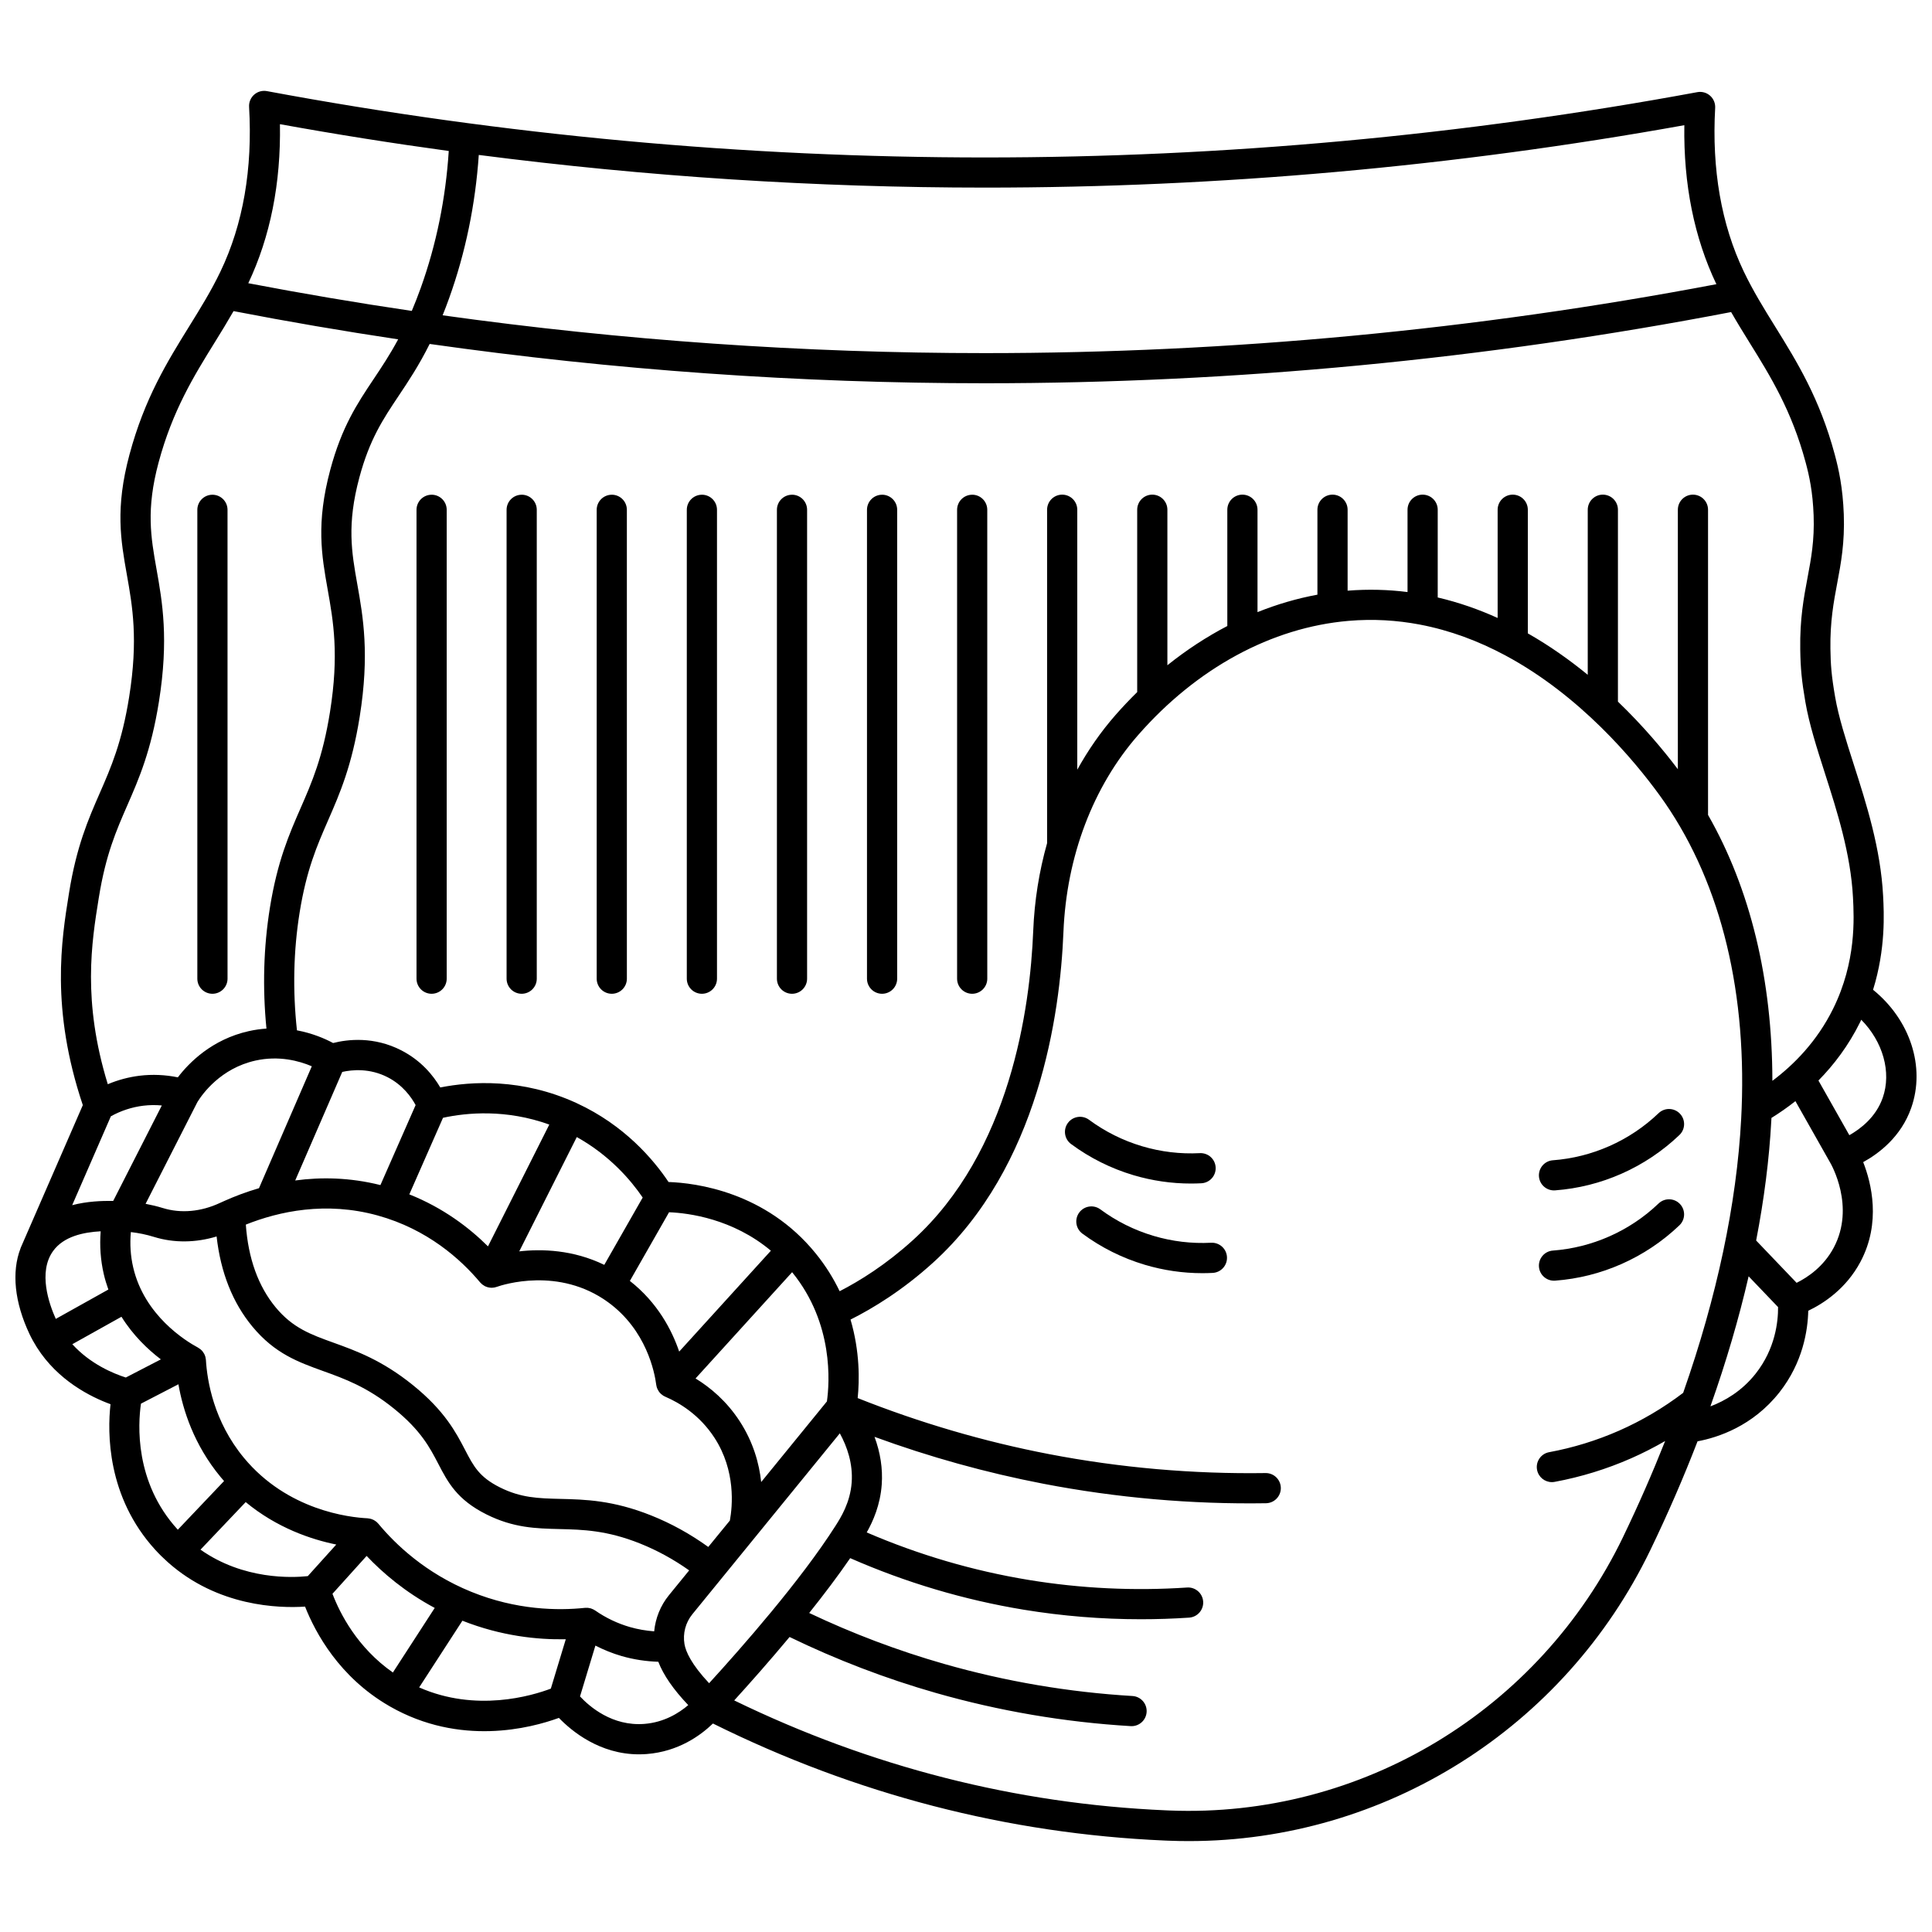 <?xml version="1.0" encoding="UTF-8"?>
<!-- Uploaded to: ICON Repo, www.svgrepo.com, Generator: ICON Repo Mixer Tools -->
<svg width="800px" height="800px" version="1.1" viewBox="144 144 512 512" xmlns="http://www.w3.org/2000/svg">
 <defs>
  <clipPath id="a">
   <path d="m148.09 168h503.81v464h-503.81z"/>
  </clipPath>
 </defs>
 <g clip-path="url(#a)">
  <path d="m640.38 406.3c3.379-10.883 2.902-20.32 2.664-24.879-0.656-12.609-4.449-24.441-7.793-34.883-2.059-6.43-4.004-12.5-4.93-17.871-0.988-5.727-1.18-8.555-1.242-12.719-0.105-7.25 0.863-12.41 1.801-17.402 0.992-5.277 2.016-10.73 1.742-18.25-0.262-7.082-1.348-11.965-2.383-15.812-3.996-14.883-9.988-24.551-15.785-33.902-3.016-4.863-5.863-9.457-8.348-14.652-5.938-12.43-8.484-27.012-7.57-43.348 0.066-1.227-0.43-2.414-1.352-3.227s-2.164-1.156-3.371-0.934c-62.113 11.484-125.63 17.309-188.79 17.309-63.668 0-127.69-5.914-190.29-17.582-1.203-0.223-2.453 0.117-3.375 0.934-0.922 0.812-1.418 2.004-1.348 3.231 0.957 16.453-1.59 31.129-7.57 43.613-2.469 5.152-5.305 9.727-8.305 14.566-5.812 9.383-11.828 19.082-15.828 33.992-3.816 14.215-2.301 22.738-0.699 31.766 1.5 8.445 3.051 17.18 0.613 32.469-1.918 12.039-4.781 18.598-7.816 25.535-3.012 6.887-6.121 14.008-8.102 26.316l-0.055 0.348c-1.957 12.152-4.887 30.402 3.699 55.953l-16.441 37.758c-0.027 0.059-0.035 0.121-0.059 0.184-2.418 6.254-1.621 14.293 2.391 22.766 0.559 1.18 1.184 2.281 1.84 3.332 0.008 0.012 0.008 0.023 0.016 0.035 0.027 0.051 0.062 0.09 0.09 0.137 5.57 8.773 14.207 13.105 19.504 15.043-0.84 7.484-0.988 24.512 11.852 38.582 1.074 1.176 2.18 2.258 3.309 3.262 0.008 0.008 0.016 0.02 0.023 0.027 0.02 0.016 0.039 0.027 0.055 0.043 13.211 11.746 29.383 12.184 36.316 11.727 2.734 6.934 9.066 18.691 22.289 26.336 0 0 0.004 0 0.004 0.004 0.004 0 0.004 0.004 0.008 0.004 0.062 0.035 0.117 0.074 0.184 0.109 18.582 10.633 37.246 5.797 44.785 3.039 3.402 3.523 10.816 9.656 21.215 9.656 0.684 0 1.379-0.027 2.086-0.082 8.352-0.652 14.215-4.894 17.52-8.086 37.824 18.758 78.066 29.203 119.68 31.012l1.062 0.043c1.801 0.07 3.594 0.105 5.387 0.105 51.875 0 99.473-29.832 122.3-77.137 4.652-9.641 8.82-19.266 12.504-28.809 5.363-1 14.613-3.992 21.699-12.98 6.242-7.918 7.523-16.488 7.637-21.617 4.012-1.914 10.023-5.801 13.836-12.973 5.523-10.391 2.894-20.887 0.723-26.418 4.195-2.305 10.043-6.727 12.727-14.363 3.832-10.902-0.32-23.375-10.109-31.309zm-17.863-139.75c0.961 3.586 1.883 7.766 2.113 14.031 0.242 6.629-0.656 11.414-1.609 16.48-1.012 5.379-2.055 10.938-1.938 18.992 0.074 5.098 0.391 8.359 1.355 13.961 1.02 5.922 3.051 12.25 5.195 18.953 3.195 9.977 6.82 21.285 7.426 32.859 0.289 5.535 0.887 17.055-5.266 29.508-4.285 8.672-10.422 14.848-16.094 19.098-0.031-26.887-5.856-50.871-17.051-70.469v-80.875c0-2.207-1.789-4-4-4-2.207 0-4 1.789-4 4v68.762c-3.769-4.992-9.117-11.41-15.879-17.91v-50.852c0-2.207-1.789-4-4-4-2.207 0-4 1.789-4 4v43.742c-4.789-3.922-10.094-7.688-15.879-10.98v-32.762c0-2.207-1.789-4-4-4-2.207 0-4 1.789-4 4v28.68c-5-2.262-10.297-4.129-15.879-5.43v-23.25c0-2.207-1.789-4-4-4-2.207 0-4 1.789-4 4v21.812c-5.09-0.645-10.387-0.801-15.879-0.363v-21.449c0-2.207-1.789-4-4-4-2.207 0-4 1.789-4 4v22.508c-5.383 0.992-10.695 2.543-15.879 4.625v-27.133c0-2.207-1.789-4-4-4-2.207 0-4 1.789-4 4v30.812c-5.508 2.867-10.824 6.348-15.883 10.398v-41.211c0-2.207-1.789-4-4-4-2.207 0-4 1.789-4 4v48.324c-1.98 1.949-3.914 3.984-5.785 6.121-3.844 4.387-7.211 9.238-10.094 14.438v-68.883c0-2.207-1.789-4-4-4-2.207 0-4 1.789-4 4v88.363c-2.098 7.422-3.356 15.23-3.676 23.254-0.828 20.555-6.074 58.539-31.926 81.984-7.121 6.461-14.023 10.754-19.375 13.5-1.598-3.34-3.664-6.715-6.328-10-13.277-16.375-31.816-18.695-39.012-18.945-3.984-5.949-11.699-15.062-24.297-20.875-0.004-0.004-0.008-0.004-0.012-0.008s-0.012-0.004-0.016-0.004c-0.039-0.02-0.078-0.039-0.117-0.059-14.383-6.586-27.828-5.738-36.051-4.109-1.863-3.184-5.062-7.125-10.324-9.832-7.281-3.742-14.227-2.926-18.078-1.945-2.188-1.172-5.492-2.598-9.582-3.363-1.152-10.578-0.922-21.074 0.711-31.238 1.82-11.305 4.594-17.656 7.531-24.383 3.102-7.098 6.305-14.434 8.387-27.48 2.648-16.621 0.902-26.449-0.637-35.125-1.504-8.477-2.805-15.801 0.551-28.293 2.715-10.113 6.273-15.441 10.395-21.609 2.582-3.863 5.379-8.051 8.23-13.77 48.727 6.91 98.016 10.418 147.13 10.418 66.211 0 132.73-6.356 197.77-18.867 1.598 2.785 3.246 5.461 4.871 8.078 5.512 8.867 11.191 18.031 14.879 31.77zm-252.81 270.28c-0.379 5.394-2.926 9.391-4.293 11.539-9.254 14.523-24.914 32.316-33.492 41.699-4.699-5-6.176-8.344-6.527-10.348-0.48-2.82 0.277-5.707 2.082-7.926l16.699-20.484c0.039-0.047 0.078-0.098 0.117-0.145l22.27-27.32c1.965 3.59 3.488 8.059 3.144 12.984zm-58.742 38.367c-3.305-0.957-6.414-2.438-9.242-4.406-0.066-0.047-0.141-0.078-0.207-0.117-0.094-0.059-0.188-0.113-0.285-0.164-0.145-0.07-0.289-0.129-0.441-0.184-0.066-0.023-0.121-0.059-0.191-0.078-0.023-0.008-0.051-0.008-0.074-0.016-0.172-0.047-0.344-0.078-0.52-0.102-0.078-0.012-0.16-0.031-0.238-0.039-0.203-0.016-0.406-0.012-0.609 0.004-0.051 0.004-0.098-0.004-0.148 0.004-7.125 0.754-18.137 0.621-30.152-4.269-12.027-4.894-20.012-12.508-24.594-18.031-0.059-0.07-0.129-0.121-0.191-0.188-0.07-0.074-0.129-0.16-0.207-0.23-0.035-0.031-0.074-0.051-0.105-0.078-0.098-0.082-0.203-0.156-0.312-0.227-0.121-0.082-0.242-0.164-0.367-0.234-0.105-0.055-0.211-0.102-0.32-0.148-0.141-0.062-0.281-0.117-0.426-0.16-0.109-0.031-0.219-0.059-0.332-0.078-0.152-0.031-0.305-0.059-0.457-0.07-0.055-0.004-0.109-0.023-0.164-0.023-4.762-0.23-21.195-2.07-32.758-16.039-7.981-9.641-9.723-20.371-10.055-25.91 0-0.012-0.004-0.027-0.004-0.039-0.004-0.043-0.012-0.086-0.016-0.129-0.02-0.195-0.055-0.387-0.102-0.574-0.016-0.055-0.027-0.109-0.043-0.164-0.066-0.223-0.152-0.438-0.254-0.645-0.008-0.016-0.012-0.031-0.02-0.051-0.016-0.027-0.035-0.051-0.051-0.078-0.102-0.188-0.219-0.363-0.348-0.531-0.023-0.027-0.043-0.062-0.066-0.09-0.141-0.172-0.301-0.328-0.473-0.477-0.047-0.039-0.098-0.078-0.145-0.117-0.16-0.125-0.332-0.246-0.512-0.348-0.02-0.012-0.035-0.023-0.055-0.035-0.004-0.004-0.008-0.008-0.012-0.008-3.281-1.762-14.219-8.508-17.176-21.27-0.703-3.035-0.902-6.168-0.613-9.34 2.062 0.234 4.117 0.656 6.133 1.281 5.277 1.633 11.035 1.57 16.59-0.121 1.07 9.535 4.246 17.559 9.492 23.891 5.922 7.152 12.141 9.395 18.73 11.773 5.731 2.066 11.656 4.203 18.785 9.965 7.125 5.758 9.477 10.273 11.75 14.641 2.539 4.879 4.938 9.488 12.773 13.398 7.172 3.578 13.098 3.723 19.367 3.875 6.144 0.148 12.5 0.305 21.316 3.828 4.562 1.824 8.926 4.219 13.02 7.121l-5.359 6.578c-2.25 2.758-3.574 6.098-3.914 9.578-2.16-0.168-4.305-0.523-6.398-1.129zm-152.18-81.676c-1.785-3.961-4.742-12.391-0.715-17.984 2.809-3.906 8.086-4.988 12.609-5.231-0.301 3.84-0.035 7.644 0.824 11.352 0.332 1.43 0.75 2.777 1.215 4.082zm14.598-53.691c2.648-1.477 5.598-2.441 8.59-2.805 1.621-0.195 3.273-0.215 4.91-0.066l-12.883 25.297c-2.992-0.043-6.938 0.098-10.871 1.129zm53.25-13.254-14 32.309c-3.406 0.992-6.5 2.176-9.219 3.398-0.031 0.016-0.062 0.027-0.094 0.043-0.344 0.156-0.699 0.309-1.035 0.465-5.004 2.344-10.367 2.824-15.109 1.359-1.516-0.469-3.051-0.832-4.594-1.125l13.742-26.984c1.355-2.191 6.188-8.918 15.34-10.969 6.262-1.398 11.637 0.078 14.969 1.504zm87.688 34.785-10.18 17.84c-8.273-4.016-16.559-4.254-22.535-3.574l15.25-30.293c8.73 4.859 14.34 11.438 17.465 16.027zm48.82 54.027-17.418 21.371c-0.531-4.922-2.086-10.559-5.672-16.086-3.484-5.367-7.801-8.973-11.723-11.367l25.59-28.16c0.023 0.031 0.051 0.059 0.074 0.09 10.984 13.547 9.844 29.242 9.148 34.152zm-31.441 38.57c-4.734-3.41-9.797-6.219-15.113-8.34-10.152-4.059-17.555-4.238-24.09-4.394-5.82-0.145-10.418-0.254-15.992-3.039-5.512-2.75-7-5.609-9.25-9.934-2.402-4.617-5.394-10.363-13.816-17.168-8.18-6.609-15.043-9.086-21.098-11.27-6.008-2.168-10.754-3.879-15.285-9.348-4.621-5.582-7.273-12.953-7.91-21.93 8.836-3.527 21.207-6.203 34.914-2.426 13.234 3.648 22.078 11.652 27.164 17.723 0.004 0.004 0.004 0.004 0.008 0.008 0.031 0.035 0.07 0.066 0.102 0.105 0.129 0.141 0.266 0.273 0.41 0.395 0.062 0.051 0.125 0.098 0.191 0.145 0.141 0.102 0.285 0.195 0.438 0.281 0.043 0.023 0.074 0.055 0.117 0.074 0.035 0.02 0.074 0.031 0.113 0.051 0.051 0.023 0.102 0.047 0.152 0.066 0.129 0.055 0.258 0.102 0.391 0.141 0.043 0.012 0.086 0.027 0.133 0.039 0.332 0.086 0.672 0.137 1.008 0.137 0.027 0 0.055-0.004 0.082-0.008 0.062 0 0.125-0.008 0.191-0.012 0.129-0.008 0.258-0.02 0.383-0.039 0.074-0.012 0.145-0.027 0.219-0.047 0.117-0.027 0.23-0.055 0.344-0.094 0.039-0.012 0.078-0.016 0.113-0.031 1.648-0.582 16.504-5.398 29.512 4.047 10.199 7.406 12.355 18.625 12.777 21.887 0.016 0.117 0.043 0.234 0.07 0.352 0.008 0.039 0.012 0.078 0.023 0.121 0.055 0.219 0.133 0.43 0.223 0.633 0.023 0.055 0.051 0.105 0.078 0.16 0.09 0.18 0.188 0.348 0.301 0.512 0.023 0.031 0.039 0.066 0.062 0.098 0.141 0.188 0.301 0.363 0.473 0.523 0.02 0.02 0.031 0.039 0.051 0.055 0.023 0.02 0.051 0.035 0.074 0.055 0.152 0.133 0.312 0.254 0.484 0.363 0.023 0.016 0.047 0.031 0.07 0.047 0.156 0.094 0.316 0.18 0.488 0.25 3.777 1.621 9.105 4.828 13.043 10.891 5.676 8.746 4.769 18.148 4.074 21.926zm-7.707-51.77c-1.922-5.66-5.707-12.965-13.07-18.73l10.387-18.199c5.238 0.215 16.855 1.723 26.984 10.191zm-50.672-27.887c-4.961-4.938-11.844-10.191-20.848-13.781l8.93-20.293c6.301-1.367 16.707-2.336 28.168 1.797zm-28.504-16.242c-8.098-2.027-15.734-2.148-22.582-1.219l12.465-28.766c2.598-0.582 7.262-1.043 12.027 1.406 3.996 2.055 6.262 5.238 7.418 7.379zm345.55-280.88c-0.238 15.652 2.613 29.805 8.492 42.137-63.77 12.109-128.95 18.266-193.84 18.266-47.977 0-96.113-3.375-143.72-10.02 0.582-1.441 1.164-2.961 1.742-4.578 4.324-12.051 6.945-24.793 7.84-37.922 44.484 5.742 89.398 8.656 134.14 8.656 61.98 0.004 124.31-5.559 185.34-16.539zm-372.18-0.27c14.844 2.691 29.766 5.059 44.738 7.106-0.809 12.57-3.285 24.758-7.414 36.27-0.797 2.223-1.594 4.246-2.383 6.113-14.504-2.141-28.953-4.59-43.328-7.34 5.836-12.336 8.656-26.488 8.387-42.148zm-48.047 205.27 0.059-0.348c1.82-11.305 4.594-17.66 7.531-24.387 3.102-7.094 6.305-14.434 8.387-27.48 2.648-16.621 0.902-26.449-0.637-35.125-1.504-8.477-2.805-15.801 0.551-28.293 3.699-13.773 9.395-22.965 14.902-31.855 1.656-2.668 3.332-5.402 4.961-8.242 14.473 2.805 29.02 5.289 43.621 7.481-2.199 4.09-4.375 7.356-6.512 10.551-4.324 6.477-8.41 12.59-11.469 23.98-3.816 14.211-2.301 22.738-0.699 31.762 1.5 8.445 3.051 17.18 0.613 32.469-1.918 12.039-4.781 18.598-7.816 25.539-3.012 6.887-6.121 14.008-8.102 26.312-1.68 10.445-1.988 21.199-0.918 32.043-1.512 0.105-3.078 0.316-4.695 0.68-9.766 2.188-15.836 8.375-18.785 12.242-3.32-0.684-6.769-0.836-10.117-0.43-2.894 0.352-5.75 1.117-8.449 2.254-6.785-22.074-4.281-37.617-2.426-49.152zm-6.973 118.05 13.023-7.273c3.106 4.973 7 8.676 10.441 11.293l-9.289 4.809c-3.305-1.051-9.422-3.582-14.176-8.828zm18.191 15.758 9.926-5.141c1.188 6.828 4.109 16.039 11.168 24.566 0.305 0.367 0.613 0.723 0.926 1.078l-12.254 12.898c-0.027-0.027-0.055-0.055-0.078-0.082-11.445-12.543-10.473-27.93-9.688-33.32zm15.777 38.688 11.977-12.605c8.285 6.859 17.387 9.906 24.004 11.25l-7.551 8.371c-4.113 0.441-17.016 1.023-28.43-7.016zm34.973 11.699 9.051-10.035c4.262 4.496 10.207 9.59 18.047 13.781l-11.09 17.113c-9.41-6.586-14.004-15.594-16.008-20.859zm22.977 24.809 11.457-17.676c10.309 4.07 19.918 5.062 27.398 4.91l-3.965 13.09c-5.059 1.91-19.832 6.324-34.891-0.324zm59.703 9.668c-8.547 0.68-14.605-4.621-17.078-7.281l4.078-13.469c2.223 1.133 4.543 2.078 6.953 2.773 3.172 0.918 6.43 1.406 9.715 1.512 1.379 3.555 4 7.352 7.938 11.484-2.453 2.098-6.391 4.57-11.605 4.981zm259.36-49.562c-22.234 46.07-69.402 74.535-120.17 72.512l-1.035-0.043c-39.711-1.723-78.16-11.52-114.37-29.129 3.969-4.363 9.234-10.289 14.672-16.809 12.449 6.035 25.457 11.023 38.73 14.816 16.805 4.805 34.188 7.766 51.664 8.805 0.082 0.004 0.16 0.008 0.242 0.008 2.102 0 3.859-1.637 3.988-3.762 0.133-2.203-1.551-4.098-3.754-4.227-16.895-1.004-33.699-3.867-49.941-8.512-12.219-3.492-24.215-8.027-35.73-13.492 3.848-4.816 7.598-9.77 10.867-14.531 14.711 6.457 30.156 11.062 45.977 13.664 10.254 1.684 20.652 2.527 31.059 2.527 4.262 0 8.527-0.141 12.781-0.426 2.203-0.148 3.871-2.055 3.723-4.258-0.148-2.203-2.059-3.871-4.258-3.723-14.035 0.938-28.168 0.262-42.012-2.016-14.742-2.422-29.141-6.66-42.891-12.582 1.648-2.918 3.594-7.246 3.981-12.73 0.293-4.184-0.367-8.43-1.914-12.602 14.555 5.328 29.559 9.504 44.754 12.43 19.391 3.731 39.23 5.469 58.984 5.164 2.207-0.035 3.969-1.852 3.938-4.059-0.035-2.188-1.816-3.938-3.996-3.938h-0.062c-19.203 0.285-38.5-1.395-57.352-5.019-17.301-3.328-34.348-8.336-50.73-14.852 0.477-4.684 0.602-12.32-1.895-20.805 5.945-2.981 13.797-7.758 21.875-15.086 28.012-25.41 33.668-65.785 34.547-87.586 0.805-20.031 7.836-38.578 19.793-52.227 15.566-17.77 35.371-28.516 55.758-30.266 6.57-0.562 12.852-0.16 18.816 0.965 0.012 0.004 0.023 0.004 0.035 0.008 8.125 1.539 15.656 4.422 22.523 8.082 0.062 0.039 0.137 0.07 0.203 0.109 19.805 10.629 34.035 27.656 40.871 37.066 15.504 21.352 23 49.98 21.738 82.93-0.004 0.055-0.008 0.109-0.008 0.168-0.035 0.879-0.074 1.758-0.121 2.641-1.195 22.586-6.449 47.207-15.375 72.617-5.246 3.988-10.949 7.359-16.973 10.012-5.934 2.609-12.172 4.535-18.547 5.711-2.172 0.402-3.606 2.488-3.203 4.66 0.355 1.926 2.039 3.273 3.926 3.273 0.242 0 0.484-0.023 0.73-0.066 6.981-1.293 13.816-3.394 20.312-6.258 3.078-1.355 6.07-2.887 8.98-4.57-3.332 8.418-7.035 16.898-11.137 25.402zm35.125-43.266c-3.68 4.668-8.203 7.246-11.969 8.672 0.02-0.059 0.023-0.121 0.039-0.184 4.109-11.609 7.477-23.074 10.059-34.277l7.805 8.16c0.027 3.84-0.73 11.035-5.934 17.629zm20.691-33.391c-2.676 5.035-6.883 7.863-9.844 9.332l-10.723-11.215c2.113-10.926 3.477-21.574 4.019-31.816 0.012-0.223 0.023-0.445 0.035-0.668 2.008-1.242 4.16-2.723 6.352-4.449l9.152 16.184c0.008 0.012 0.016 0.023 0.023 0.035 0.004 0.008 0.008 0.016 0.012 0.023 0.277 0.469 6.75 11.703 0.973 22.574zm12.969-39.684c-1.801 5.125-5.898 8.234-8.836 9.887l-8.191-14.484c4.07-4.137 7.969-9.238 11.051-15.477 0.105-0.211 0.191-0.422 0.293-0.633 5.707 5.766 8.09 13.867 5.684 20.707z"/>
 </g>
 <path d="m555.82 459.47c0.102 0 0.203-0.004 0.305-0.012 6.078-0.457 11.992-1.938 17.57-4.402 5.691-2.512 10.863-5.969 15.371-10.27 1.598-1.523 1.656-4.055 0.133-5.652-1.523-1.598-4.055-1.656-5.652-0.133-3.836 3.664-8.234 6.602-13.078 8.738-4.746 2.094-9.773 3.356-14.941 3.746-2.203 0.164-3.852 2.086-3.688 4.289 0.156 2.098 1.906 3.695 3.981 3.695z"/>
 <path d="m555.82 483.4c0.102 0 0.203-0.004 0.305-0.012 6.078-0.457 11.992-1.938 17.57-4.402 5.691-2.512 10.863-5.969 15.371-10.27 1.598-1.523 1.656-4.055 0.133-5.652-1.523-1.598-4.055-1.656-5.652-0.133-3.836 3.664-8.234 6.602-13.078 8.738-4.746 2.094-9.773 3.356-14.941 3.746-2.203 0.164-3.852 2.086-3.688 4.289 0.156 2.098 1.906 3.695 3.981 3.695z"/>
 <path d="m459.63 457.65c0.914 0 1.828-0.023 2.742-0.07 2.207-0.113 3.902-1.992 3.789-4.195-0.113-2.207-1.984-3.894-4.195-3.789-5.188 0.27-10.332-0.352-15.297-1.828-5.074-1.512-9.809-3.871-14.07-7.019-1.773-1.312-4.281-0.938-5.594 0.84s-0.938 4.281 0.84 5.594c5.008 3.699 10.574 6.477 16.539 8.254 4.965 1.473 10.082 2.215 15.246 2.215z"/>
 <path d="m464.97 473.34c-5.188 0.27-10.332-0.352-15.297-1.828-5.074-1.512-9.809-3.871-14.07-7.019-1.773-1.312-4.281-0.938-5.594 0.84-1.312 1.777-0.938 4.281 0.84 5.594 5.008 3.699 10.574 6.477 16.539 8.254 4.961 1.477 10.078 2.223 15.242 2.223 0.91 0 1.828-0.023 2.742-0.07 2.207-0.113 3.902-1.992 3.789-4.195-0.109-2.211-1.992-3.902-4.191-3.797z"/>
 <path d="m282.25 275.11c-2.207 0-4 1.789-4 4v124.25c0 2.207 1.789 4 4 4 2.207 0 4-1.789 4-4v-124.26c0-2.207-1.789-3.996-4-3.996z"/>
 <path d="m306.13 275.11c-2.207 0-4 1.789-4 4v124.25c0 2.207 1.789 4 4 4 2.207 0 4-1.789 4-4l-0.004-124.26c0-2.207-1.789-3.996-3.996-3.996z"/>
 <path d="m258.38 275.11c-2.207 0-4 1.789-4 4v124.25c0 2.207 1.789 4 4 4 2.207 0 4-1.789 4-4v-124.26c0-2.207-1.793-3.996-4-3.996z"/>
 <path d="m200.3 407.36c2.207 0 4-1.789 4-4l-0.004-124.25c0-2.207-1.789-4-4-4-2.207 0-4 1.789-4 4v124.25c0.004 2.211 1.793 4 4.004 4z"/>
 <path d="m330.01 275.11c-2.207 0-4 1.789-4 4v124.25c0 2.207 1.789 4 4 4 2.207 0 4-1.789 4-4v-124.26c0-2.207-1.789-3.996-4-3.996z"/>
 <path d="m353.89 275.11c-2.207 0-4 1.789-4 4v124.25c0 2.207 1.789 4 4 4 2.207 0 4-1.789 4-4v-124.26c0-2.207-1.793-3.996-4-3.996z"/>
 <path d="m377.76 275.11c-2.207 0-4 1.789-4 4v124.25c0 2.207 1.789 4 4 4 2.207 0 4-1.789 4-4v-124.26c0-2.207-1.793-3.996-4-3.996z"/>
 <path d="m401.64 275.11c-2.207 0-4 1.789-4 4v124.25c0 2.207 1.789 4 4 4 2.207 0 4-1.789 4-4l-0.004-124.26c0-2.207-1.789-3.996-3.996-3.996z"/>
</svg>